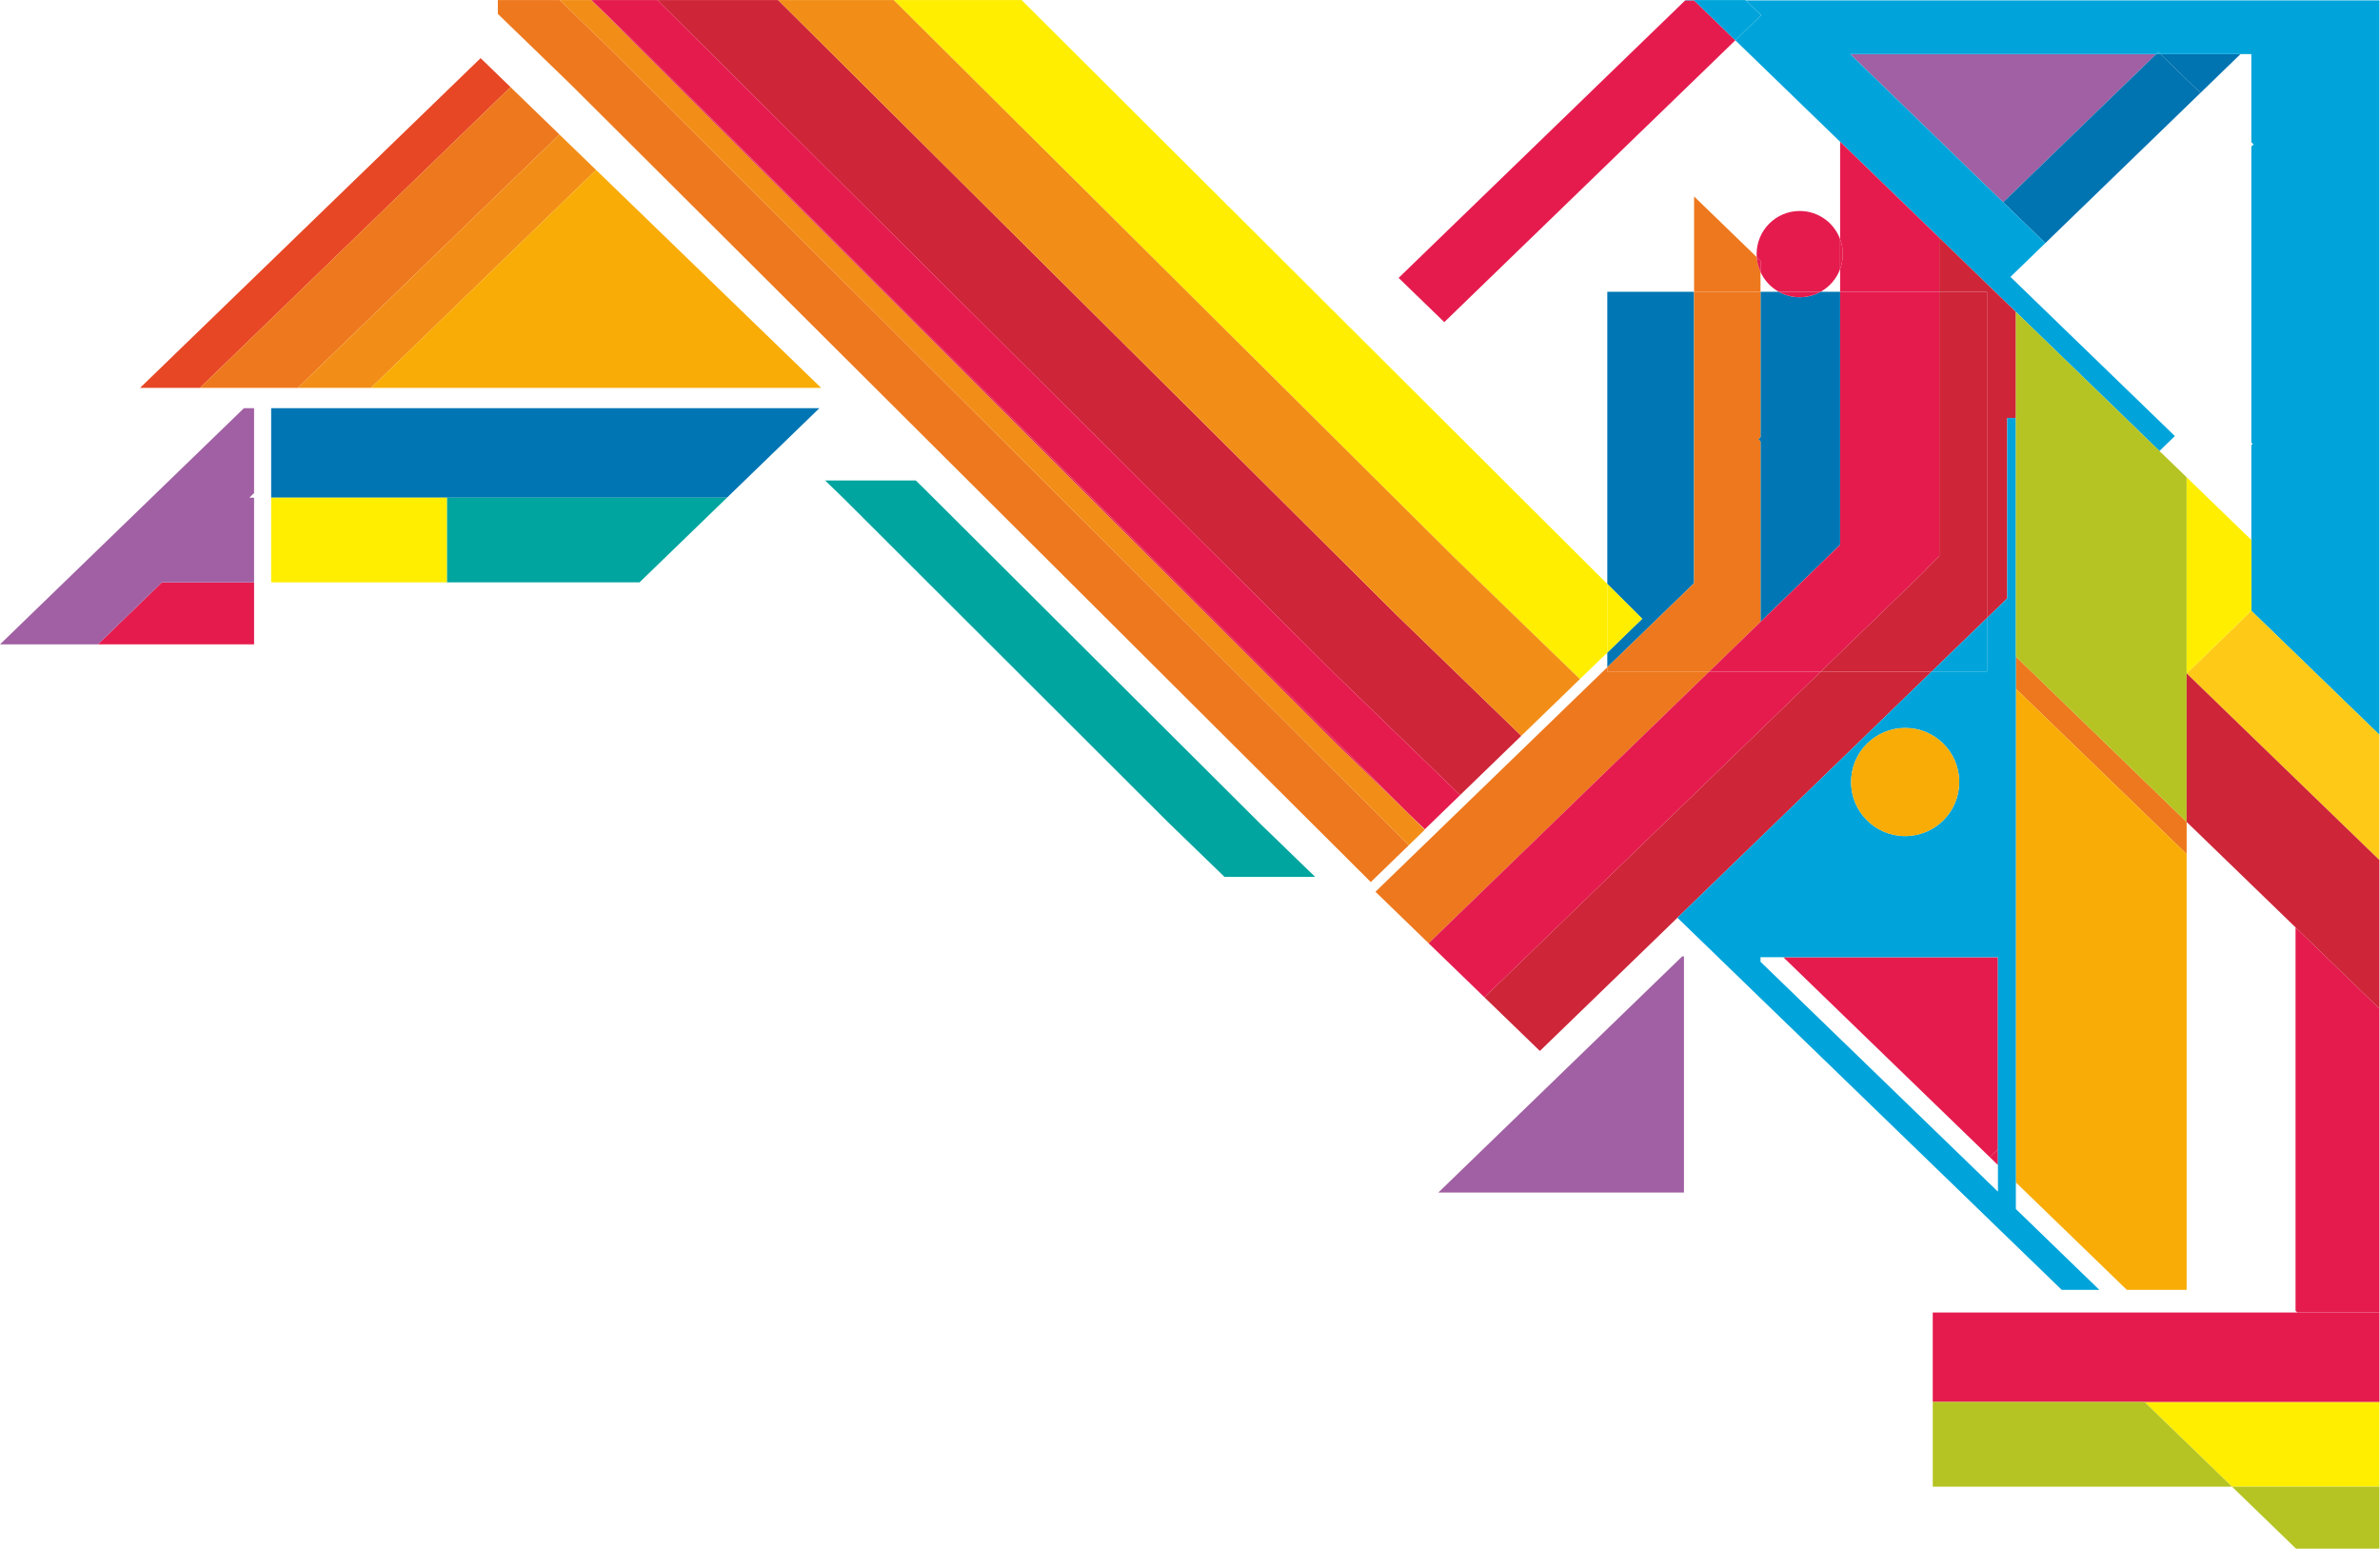 <?xml version="1.0" encoding="UTF-8" standalone="no"?>
<svg
   xmlns:dc="http://purl.org/dc/elements/1.1/"
   xmlns:cc="http://creativecommons.org/ns#"
   xmlns:rdf="http://www.w3.org/1999/02/22-rdf-syntax-ns#"
   xmlns:svg="http://www.w3.org/2000/svg"
   xmlns="http://www.w3.org/2000/svg"
   viewBox="0 0 818.399 532.504"
   height="532.504"
   width="818.399"
   xml:space="preserve"
   id="svg2"
   version="1.1"><defs
     id="defs6"><clipPath
       id="clipPath30"
       clipPathUnits="userSpaceOnUse"><path
         id="path28"
         d="M 0,399.378 H 613.799 V 0 H 0 Z" /></clipPath></defs><g
     transform="matrix(1.333,0,0,-1.333,0,532.504)"
     id="g10"><g
       transform="translate(326.405,185.735)"
       id="g12"><path
         id="path14"
         style="fill:#00a59f;fill-opacity:1;fill-rule:nonzero;stroke:none"
         d="m 0,0 -1.28,1.239 -87.143,86.871 -1.753,1.697 h -5.366 -0.609 -17.409 l 5.036,-4.876 83.294,-83.143 0.566,-0.549 14.13,-13.681 h 18.018 5.365 l -9.982,9.666 z" /></g><g
       transform="translate(493.165,248.961)"
       id="g16"><path
         id="path18"
         style="fill:#0077b4;fill-opacity:1;fill-rule:nonzero;stroke:none"
         d="M 0,0 -0.586,-0.567 3.699,3.581 0.001,0.001 Z" /></g><g
       transform="translate(498.306,226.252)"
       id="g20"><path
         id="path22"
         style="fill:#0077b4;fill-opacity:1;fill-rule:nonzero;stroke:none"
         d="M 0,0 V 0 L 8.571,8.299 Z" /></g><g
       id="g24"><g
         clip-path="url(#clipPath30)"
         id="g26"><g
           transform="translate(474.688,265.718)"
           id="g32"><path
             id="path34"
             style="fill:#0077b4;fill-opacity:1;fill-rule:nonzero;stroke:none"
             d="m 0,0 v 8.297 11.506 16.351 4.717 5.734 11.892 h -5.024 c -1.6,-0.891 -3.441,-1.403 -5.403,-1.403 -1.961,0 -3.802,0.512 -5.402,1.403 h -4.713 V 56.043 43.791 28.186 20.982 l -0.564,-0.546 0.564,-0.547 V -0.087 -26.649 L 0,-6.76 Z" /></g><g
           transform="translate(437.014,324.215)"
           id="g36"><path
             id="path38"
             style="fill:#0077b4;fill-opacity:1;fill-rule:nonzero;stroke:none"
             d="m 0,0 v -75.17 l -19.33,-18.72 -3.06,-2.97 v 3.79 l 9,8.72 -9,8.98 V 0 Z" /></g><g
           transform="translate(77.334,324.37)"
           id="g40"><path
             id="path42"
             style="fill:#e74725;fill-opacity:1;fill-rule:nonzero;stroke:none"
             d="m 0,0 18.875,18.275 28.724,27.812 2.513,2.434 4.251,4.117 -6.764,6.549 -0.954,0.924 L 42.393,55.995 11.156,25.749 -7.719,7.474 l -9.087,-8.799 -15.901,-15.396 -4.406,-4.266 -4.08,-3.95 h 4.08 4.406 6.952 l 8.949,8.665 z" /></g><g
           transform="translate(41.76,249.261)"
           id="g44"><path
             id="path46"
             style="fill:#e51b4e;fill-opacity:1;fill-rule:nonzero;stroke:none"
             d="m 0,0 -4.404,-4.264 -10.113,-9.793 -2.007,-1.942 h 4.013 14.888 5.339 16.067 V 0 h -4.882 z" /></g><g
           transform="translate(108.826,330.428)"
           id="g48"><path
             id="path50"
             style="fill:#ee781d;fill-opacity:1;fill-rule:nonzero;stroke:none"
             d="m 0,0 16.106,15.595 9.747,9.437 5.384,5.214 2,1.936 2.252,2.18 -2.252,2.18 -7.384,7.15 -2.982,2.887 -4.252,-4.116 -2.513,-2.434 -28.724,-27.812 -18.874,-18.275 -16.806,-16.272 -8.949,-8.666 h 8.949 16.286 l 13.137,12.721 z" /></g><g
           transform="translate(118.277,321.278)"
           id="g52"><path
             id="path54"
             style="fill:#f28e17;fill-opacity:1;fill-rule:nonzero;stroke:none"
             d="m 0,0 6.656,6.445 9.747,9.437 7.384,7.15 7.45,7.213 4.252,4.117 -9.451,9.151 -2.251,-2.18 -2,-1.937 L 16.403,34.183 6.656,24.745 -9.45,9.15 -28.325,-9.125 -41.462,-21.845 h 18.901 l 3.686,3.57 z" /></g><g
           transform="translate(39.086,271.106)"
           id="g56"><path
             id="path58"
             style="fill:#a060a3;fill-opacity:1;fill-rule:nonzero;stroke:none"
             d="m 0,0 -14.348,-13.893 -2.27,-2.198 -5.944,-5.754 -1.899,-1.84 -14.625,-14.16 h 22.468 2.768 l 2.006,1.943 10.114,9.792 4.404,4.265 h 18.901 4.882 V -17.118 0 h -1.221 l 1.221,1.182 v 21.894 h -2.624 z" /></g><g
           transform="translate(185.142,294.183)"
           id="g60"><path
             id="path62"
             style="fill:#0075b3;fill-opacity:1;fill-rule:nonzero;stroke:none"
             d="m 0,0 h -5.001 -12.756 -7.385 -9.746 -7.862 -35.337 -18.901 -2.305 -15.901 v -17.628 -5.448 h 13.274 2.627 14.712 14.712 34.981 9.746 1.309 4.915 1.161 13.699 6.451 l 8.219,7.958 L 26.226,0 h -6.451 z" /></g><g
           transform="translate(578.511,37.845)"
           id="g64"><path
             id="path66"
             style="fill:#ffee00;fill-opacity:1;fill-rule:nonzero;stroke:none"
             d="m 0,0 h -7.091 -9.706 -8.504 l 16.464,-15.941 6.098,-5.904 h 8.503 9.707 7.091 13.376 L 35.938,0 H 7.626 Z" /></g><g
           transform="translate(202.697,308.262)"
           id="g68"><path
             id="path70"
             style="fill:#f8ac05;fill-opacity:1;fill-rule:nonzero;stroke:none"
             d="m 0,0 -9.887,9.573 -39.044,37.805 -4.252,-4.117 -7.45,-7.214 -7.384,-7.15 -9.747,-9.437 -6.656,-6.445 -18.874,-18.275 -3.687,-3.57 h 7.373 21.844 9.747 6.159 1.225 31.739 19.775 6.451 3.284 8.503 l -5.893,5.707 z" /></g><g
           transform="translate(367.534,185.445)"
           id="g72"><path
             id="path74"
             style="fill:#f28e17;fill-opacity:1;fill-rule:nonzero;stroke:none"
             d="m 0,0 -4.12,-4 -205.99,205.36 -3.35,3.24 -9.73,9.42 h 8.15 l 3.7,-3.58 188.89,-188.58 3.22,-3.12 14.91,-14.43 z" /></g><g
           transform="translate(363.413,181.445)"
           id="g76"><path
             id="path78"
             style="fill:#ee781d;fill-opacity:1;fill-rule:nonzero;stroke:none"
             d="m 0,0 -9.8,-9.49 -205.99,205.35 -3.35,3.25 -10.28,9.95 -5.57,5.39 v 3.57 h 15.92 l 9.73,-9.42 3.35,-3.24 z" /></g><g
           transform="translate(392.443,209.675)"
           id="g80"><path
             id="path82"
             style="fill:#ce2538;fill-opacity:1;fill-rule:nonzero;stroke:none"
             d="m 0,0 -15.79,-15.29 -19.23,18.62 -3.23,3.13 -9.89,9.57 -174.71,173.76 h 31.13 l 159.38,-158.47 9.88,-9.57 3.23,-3.13 z" /></g><g
           transform="translate(414.624,248.845)"
           id="g84"><path
             id="path86"
             style="fill:#ffee00;fill-opacity:1;fill-rule:nonzero;stroke:none"
             d="m 0,0 v -17.7 l -7.07,-6.84 -19.23,18.62 -3.23,3.13 -9.88,9.57 -144.67,143.84 h 32.99 z" /></g><g
           transform="translate(414.62,248.847)"
           id="g88"><path
             id="path90"
             style="fill:#ffee00;fill-opacity:1;fill-rule:nonzero;stroke:none"
             d="m 0,0 v -17.699 l 9.006,8.72 z" /></g><g
           transform="translate(407.553,224.305)"
           id="g92"><path
             id="path94"
             style="fill:#f28e17;fill-opacity:1;fill-rule:nonzero;stroke:none"
             d="m 0,0 -15.11,-14.63 -19.23,18.62 -3.23,3.13 -9.88,9.57 -159.38,158.47 h 29.82 l 144.67,-143.84 9.88,-9.57 3.23,-3.13 z" /></g><g
           transform="translate(376.654,194.385)"
           id="g96"><path
             id="path98"
             style="fill:#e51b4e;fill-opacity:1;fill-rule:nonzero;stroke:none"
             d="m 0,0 -9.11,-8.82 -4.33,4.19 -201.66,201.04 -3.36,3.25 -5.6,5.42 h 17 l 174.71,-173.76 9.89,-9.57 3.23,-3.13 z" /></g><g
           transform="translate(363.214,189.755)"
           id="g100"><path
             id="path102"
             style="fill:#e51b4e;fill-opacity:1;fill-rule:nonzero;stroke:none"
             d="m 0,0 -14.91,14.43 -3.22,3.12 -188.89,188.58 -3.7,3.58 h 0.1 l 5.6,-5.42 3.36,-3.25 z" /></g><g
           transform="translate(447.654,389.085)"
           id="g104"><path
             id="path106"
             style="fill:#e51b4e;fill-opacity:1;fill-rule:nonzero;stroke:none"
             d="m 0,0 -12.32,-11.93 -3.54,-3.43 -4.86,-4.7 -4.25,-4.11 -2.56,-2.48 -15.9,-15.4 -4.41,-4.27 -8.37,-8.1 -18.87,-18.28 -11.78,11.41 18.88,18.28 20.14,19.5 4.41,4.27 6.68,6.47 4.25,4.12 4.86,4.7 0.11,0.11 3.43,3.32 11.18,10.82 h 2.28 l 9.75,-9.44 z" /></g><g
           transform="translate(454.144,329.325)"
           id="g108"><path
             id="path110"
             style="fill:#ee781d;fill-opacity:1;fill-rule:nonzero;stroke:none"
             d="m 0,0 v -5.11 h -17.13 v 24.58 l 9.75,-9.43 6.42,-6.22 C -0.87,2.47 -0.53,1.18 0,0" /></g><g
           transform="translate(399.768,186.416)"
           id="g112"><path
             id="path114"
             style="fill:#ee781d;fill-opacity:1;fill-rule:nonzero;stroke:none"
             d="m 0,0 4.252,4.117 4.853,4.699 3.545,3.433 18.978,18.375 5.62,5.441 3.895,3.772 h -26.29 v 1.107 L -1.067,25.53 -4.612,22.097 -9.465,17.398 -13.717,13.281 -27.156,0.268 l -15.902,-15.396 -1.896,-1.836 1.896,-1.836 11.821,-11.446 4.081,3.952 z" /></g><g
           transform="translate(440.911,226.252)"
           id="g116"><path
             id="path118"
             style="fill:#ee781d;fill-opacity:1;fill-rule:nonzero;stroke:none"
             d="m 0,0 5.852,5.666 7.384,7.15 v 26.563 19.976 l -0.564,0.546 0.564,0.546 v 7.204 15.605 12.252 2.455 H -3.895 V 84.239 75.942 66.669 43.86 22.792 L -23.232,4.069 -26.29,1.107 V 0 Z" /></g><g
           transform="translate(593.982,15.999)"
           id="g120"><path
             id="path122"
             style="fill:#b5c422;fill-opacity:1;fill-rule:nonzero;stroke:none"
             d="m 0,0 h -9.707 -8.503 l 16.524,-15.999 h 6.051 2.452 9.707 3.943 V -12.952 -2.104 0 L 7.091,0 Z" /></g><g
           transform="translate(541.649,371.424)"
           id="g124"><path
             id="path126"
             style="fill:#a060a3;fill-opacity:1;fill-rule:nonzero;stroke:none"
             d="M 0,0 14.571,14.109 H -8.986 -46.155 -64.379 l 27.697,-26.818 11.778,-11.404 9.112,8.822 z" /></g><g
           transform="translate(552.529,360.89)"
           id="g128"><path
             id="path130"
             style="fill:#0073b1;fill-opacity:1;fill-rule:nonzero;stroke:none"
             d="M 0,0 15.109,14.63 4.768,24.643 H 3.692 L -10.88,10.534 -26.672,-4.757 l -9.111,-8.822 10.879,-10.534 9.112,8.822 z" /></g><g
           transform="translate(577.979,385.532)"
           id="g132"><path
             id="path134"
             style="fill:#0073b1;fill-opacity:1;fill-rule:nonzero;stroke:none"
             d="m 0,0 h -20.682 l 10.341,-10.013 z" /></g><g
           transform="translate(614.453,399.245)"
           id="g136"><path
             id="path138"
             style="fill:#00a4da;fill-opacity:1;fill-rule:nonzero;stroke:none"
             d="m 0,0 v -189.93 l -33.69,32.62 v 42.73 l 0.34,0.33 -0.34,0.33 v 76.34 l 0.59,0.57 -0.59,0.58 v 22.72 h -23.47 l -0.53,0.52 -0.54,-0.52 h -78.95 l 27.69,-26.82 11.78,-11.4 10.88,-10.54 -9,-8.72 13.71,-13.28 14.41,-13.94 14.29,-13.84 -3.97,-3.85 -14.29,13.85 -14.41,13.94 -8.34,8.08 -5.37,5.2 -10.88,10.53 -3.5,3.39 -8.28,8.02 -17.31,16.75 -20.54,19.89 -6.49,6.29 6.66,6.45 -3.83,3.71 -0.23,0.22 H -0.53 l 0,-0.22 z" /></g><g
           transform="translate(476.887,385.904)"
           id="g140"><path
             id="path142"
             style="fill:#00a4da;fill-opacity:1;fill-rule:nonzero;stroke:none"
             d="m 0,0 0.384,-0.372 v 0 z" /></g><g
           transform="translate(454.313,395.535)"
           id="g144"><path
             id="path146"
             style="fill:#00a4da;fill-opacity:1;fill-rule:nonzero;stroke:none"
             d="m 0,0 -6.66,-6.45 -0.89,0.86 -9.61,9.3 -0.14,0.14 h -2.28 l 0.08,0.08 h 15.44 l 0.23,-0.22 z" /></g><g
           transform="translate(477.27,385.532)"
           id="g148"><path
             id="path150"
             style="fill:#00a4da;fill-opacity:1;fill-rule:nonzero;stroke:none"
             d="M 0,0 27.697,-26.817 Z" /></g><g
           transform="translate(556.759,386.054)"
           id="g152"><path
             id="path154"
             style="fill:#00a4da;fill-opacity:1;fill-rule:nonzero;stroke:none"
             d="M 0,0 -0.538,-0.521 H 0.538 Z" /></g><g
           transform="translate(418.42,176.589)"
           id="g156"><path
             id="path158"
             style="fill:#e51b4e;fill-opacity:1;fill-rule:nonzero;stroke:none"
             d="m 0,0 4.854,4.699 3.545,3.433 10.196,9.873 8.781,8.502 0.966,0.936 7.385,7.149 15.565,15.072 H 22.49 l -3.895,-3.772 -5.619,-5.441 -18.978,-18.375 -3.545,-3.433 -4.854,-4.7 -4.251,-4.116 -27.157,-26.294 -4.08,-3.952 4.08,-3.951 10.32,-9.992 31.237,30.245 z" /></g><g
           transform="translate(500.274,338.135)"
           id="g160"><path
             id="path162"
             style="fill:#e51b4e;fill-opacity:1;fill-rule:nonzero;stroke:none"
             d="m 0,0 v -13.92 h -25.59 v 5.88 c 0.45,1.2 0.7,2.49 0.7,3.84 0,1.35 -0.25,2.64 -0.7,3.84 V 24.77 L -8.28,8.02 Z" /></g><g
           transform="translate(493.165,248.961)"
           id="g164"><path
             id="path166"
             style="fill:#e51b4e;fill-opacity:1;fill-rule:nonzero;stroke:none"
             d="m 0,0 0.001,0.001 3.698,3.58 -0.054,0.052 3.46,3.449 v 21.058 6.626 3.826 22.737 9.579 4.346 H -18.477 V 63.362 57.628 52.91 36.559 25.053 16.757 9.997 l -20.542,-19.89 -7.384,-7.15 -5.852,-5.666 h 28.802 l 22.867,22.142 z" /></g><g
           transform="translate(474.688,362.91)"
           id="g168"><path
             id="path170"
             style="fill:#e51b4e;fill-opacity:1;fill-rule:nonzero;stroke:none"
             d="M 0,0 V 0 L 17.305,-16.756 Z" /></g><g
           transform="translate(500.27,338.14)"
           id="g172"><path
             id="path174"
             style="fill:#e51b4e;fill-opacity:1;fill-rule:nonzero;stroke:none"
             d="M 0,0 -8.277,8.014 Z" /></g><g
           transform="translate(437.571,167.445)"
           id="g176"><path
             id="path178"
             style="fill:#ce2538;fill-opacity:1;fill-rule:nonzero;stroke:none"
             d="m 0,0 3.545,3.433 5.647,5.467 7.384,7.15 5.947,5.758 38.212,36.999 H 32.141 L 16.576,43.736 9.192,36.586 8.226,35.651 l -8.781,-8.502 -10.197,-9.873 -3.545,-3.433 -4.854,-4.699 -4.251,-4.117 -31.237,-30.246 14.297,-13.843 31.237,30.246 4.252,4.117 4.298,4.162 z" /></g><g
           transform="translate(500.27,331.359)"
           id="g180"><path
             id="path182"
             style="fill:#ce2538;fill-opacity:1;fill-rule:nonzero;stroke:none"
             d="m 0,0 v -7.143 h 12.313 v -84.139 l 5.207,5.041 v 15.02 10.452 2.214 18.828 h 2.236 v 9.109 2.115 16.156 L 14.381,-7.143 3.502,3.391 0,6.781 Z" /></g><g
           transform="translate(511.161,238.699)"
           id="g184"><path
             id="path186"
             style="fill:#ce2538;fill-opacity:1;fill-rule:nonzero;stroke:none"
             d="M 0,0 1.422,1.377 V 85.516 H -10.891 V 81.17 71.591 48.854 45.028 38.402 17.344 l -3.46,-3.449 0.054,-0.052 -4.284,-4.148 -22.868,-22.142 h 28.594 l 8.571,8.299 z" /></g><g
           transform="translate(503.772,334.749)"
           id="g188"><path
             id="path190"
             style="fill:#ce2538;fill-opacity:1;fill-rule:nonzero;stroke:none"
             d="m 0,0 -3.502,3.391 v 0 z" /></g><g
           transform="translate(167.385,271.106)"
           id="g192"><path
             id="path194"
             style="fill:#00a59f;fill-opacity:1;fill-rule:nonzero;stroke:none"
             d="m 0,0 h -1.16 -4.915 -1.309 -9.747 -34.981 v -21.845 h 23.475 11.506 8.269 1.478 4.973 L 0,-19.511 9.495,-10.317 20.151,0 h -6.452 z" /></g><g
           transform="translate(100.561,271.106)"
           id="g196"><path
             id="path198"
             style="fill:#ffee00;fill-opacity:1;fill-rule:nonzero;stroke:none"
             d="m 0,0 h -14.712 -2.627 -13.274 v -12.853 -8.992 H -14.712 0 14.712 V 0 Z" /></g><g
           transform="translate(592.633,60.921)"
           id="g200"><path
             id="path202"
             style="fill:#e51b4e;fill-opacity:1;fill-rule:nonzero;stroke:none"
             d="m 0,0 h -18.657 -13.787 -5.511 -7.091 -9.707 -1.285 -7.218 -30.799 v -23.076 h 14.184 23.594 13.787 3.067 8.503 9.707 7.09 7.626 28.312 v 1.953 l 0,21.123 h -4.479 z" /></g><g
           transform="translate(553.21,37.845)"
           id="g204"><path
             id="path206"
             style="fill:#b5c422;fill-opacity:1;fill-rule:nonzero;stroke:none"
             d="m 0,0 h -3.067 -13.787 -23.594 -14.184 v -7.593 -6.141 -8.111 h 14.719 0.498 13.787 35.993 12.197 l -6.099,5.904 z" /></g><g
           transform="translate(418.339,137.668)"
           id="g208"><path
             id="path210"
             style="fill:#a060a3;fill-opacity:1;fill-rule:nonzero;stroke:none"
             d="m 0,0 -8.219,-7.958 -10.656,-10.317 -9.495,-9.194 -2.411,-2.334 -4.973,-4.816 -9.747,-9.437 -1.804,-1.747 h 1.804 9.747 7.384 19.531 18.395 5.198 1.308 v 1.266 4.479 10.255 8.111 6.14 7.594 23.076 h -0.448 z" /></g><g
           transform="translate(515.395,98.956)"
           id="g212"><path
             id="path214"
             style="fill:#e51b4e;fill-opacity:1;fill-rule:nonzero;stroke:none"
             d="M 0,0 V 4.075 L -2.104,2.038 Z" /></g><g
           transform="translate(564.075,225.774)"
           id="g216"><path
             id="path218"
             style="fill:#feca17;fill-opacity:1;fill-rule:nonzero;stroke:none"
             d="m 0,0 39.044,-37.804 9.887,-9.574 1.443,-1.397 v 2.794 19.147 10.376 L 16.688,16.158 Z" /></g><g
           transform="translate(534.842,215.77)"
           id="g220"><path
             id="path222"
             style="fill:#ee781d;fill-opacity:1;fill-rule:nonzero;stroke:none"
             d="m 0,0 -12.618,12.217 -2.198,2.129 V 10.089 6.05 l 10.532,-10.198 9.45,-9.151 24.067,-23.302 v 8.296 L 9.45,-9.15 Z" /></g><g
           transform="translate(511.161,238.699)"
           id="g224"><path
             id="path226"
             style="fill:#0077b4;fill-opacity:1;fill-rule:nonzero;stroke:none"
             d="m 0,0 v 0 l 1.422,1.377 v 0 z" /></g><g
           transform="translate(488.461,152.561)"
           id="g228"><path
             id="path230"
             style="fill:#e51b4e;fill-opacity:1;fill-rule:nonzero;stroke:none"
             d="m 0,0 h -18.901 -9.527 l 4.764,-4.612 9.45,-9.151 39.044,-37.804 2.104,2.038 v 32.675 L 26.934,0 H 9.527 Z" /></g><g
           transform="translate(530.558,211.622)"
           id="g232"><path
             id="path234"
             style="fill:#f8ac05;fill-opacity:1;fill-rule:nonzero;stroke:none"
             d="m 0,0 -10.532,10.198 v -20.396 -18.301 -51.9 -23.708 -13.042 l 3.153,-3.053 3.225,-3.123 14.292,-13.838 4.941,-4.784 3.004,-2.908 h 15.434 v 7.692 13.069 1.045 36.199 6.246 19.147 29.004 L 9.45,-9.151 Z" /></g><g
           transform="translate(515.394,92.095)"
           id="g236"><path
             id="path238"
             style="fill:#00a4da;fill-opacity:1;fill-rule:nonzero;stroke:none"
             d="m 0,0 -5.65,5.47 -39.04,37.8 -9.45,9.15 -7.11,6.88 v 1.17 H 0 Z m -23.93,119.61 c 7.7,0 13.95,-6.24 13.95,-13.95 0,-7.7 -6.25,-13.94 -13.95,-13.94 -7.7,0 -13.95,6.24 -13.95,13.94 0,7.71 6.25,13.95 13.95,13.95 M 18.21,-17.64 7.47,-7.23 4.63,-4.49 V 199.54 H 2.4 v -46.52 l -5.21,-5.04 v -13.82 h -14.28 l -31.1,-30.12 -13.06,-12.64 -7.38,-7.15 -5.65,-5.47 -3.54,-3.43 -0.56,-0.54 -4.3,-4.16 3.35,-3.24 0.95,-0.92 6.77,-6.55 2.98,-2.89 7.38,-7.15 2.25,-2.18 9.46,-9.15 39.04,-37.8 9.89,-9.58 3.22,-3.12 5.9,-5.71 7.94,-7.69 h 9.71 z" /></g><g
           transform="translate(506.877,234.551)"
           id="g240"><path
             id="path242"
             style="fill:#00a4da;fill-opacity:1;fill-rule:nonzero;stroke:none"
             d="M 0,0 -8.571,-8.299 H 5.706 V 5.525 L 4.284,4.148 Z" /></g><g
           transform="translate(454.147,183.495)"
           id="g244"><path
             id="path246"
             style="fill:#00a4da;fill-opacity:1;fill-rule:nonzero;stroke:none"
             d="M 0,0 13.055,12.64 5.947,5.758 Z" /></g><g
           transform="translate(511.161,238.699)"
           id="g248"><path
             id="path250"
             style="fill:#00a4da;fill-opacity:1;fill-rule:nonzero;stroke:none"
             d="M 0,0 V 0 L -4.284,-4.148 Z" /></g><g
           transform="translate(564.075,225.774)"
           id="g252"><path
             id="path254"
             style="fill:#b5c422;fill-opacity:1;fill-rule:nonzero;stroke:none"
             d="m 0,0 v 18.301 14.015 10.419 7.852 l -3.664,3.548 -3.345,3.238 -14.297,13.843 -14.4,13.944 -8.343,8.077 V 77.082 74.967 65.858 49.195 42.651 32.199 21.509 18.271 15.033 15.032 4.342 l 2.199,-2.129 12.617,-12.217 9.451,-9.15 L 0,-38.308 v 27.856 z" /></g><g
           transform="translate(593.224,159.242)"
           id="g256"><path
             id="path258"
             style="fill:#e51b4e;fill-opacity:1;fill-rule:nonzero;stroke:none"
             d="m 0,0 -1.059,1.025 v -2.05 -6.246 -37.245 -22.844 -13.35 -4.073 -7.692 -5.393 l 0.469,-0.453 h 17.336 4.479 v 4.337 1.509 7.692 25.649 13.35 16.936 5.909 2.388 l -18,17.428 z" /></g><g
           transform="translate(603.118,187.97)"
           id="g260"><path
             id="path262"
             style="fill:#ce2538;fill-opacity:1;fill-rule:nonzero;stroke:none"
             d="M 0,0 -10.953,10.606 -39.044,37.804 V 27.353 -0.504 l 19.262,-18.65 8.829,-8.549 1.058,-1.025 3.226,-3.123 17.999,-17.428 v 27.857 6.999 3.453 l -1.443,1.396 z" /></g><g
           transform="translate(568.129,272.435)"
           id="g264"><path
             id="path266"
             style="fill:#ffee00;fill-opacity:1;fill-rule:nonzero;stroke:none"
             d="M 0,0 -4.055,3.926 V -3.926 -14.345 -28.36 -46.661 l 16.688,16.158 v 18.27 l -0.015,0.016 z" /></g><g
           transform="translate(474.683,337.775)"
           id="g268"><path
             id="path270"
             style="fill:#e51b4e;fill-opacity:1;fill-rule:nonzero;stroke:none"
             d="m 0,0 v -7.68 c -0.92,-2.51 -2.71,-4.59 -5.02,-5.88 h -10.8 c -2.07,1.15 -3.73,2.95 -4.72,5.11 v 2.89 l -0.96,0.93 c -0.02,0.26 -0.04,0.52 -0.04,0.79 0,6.14 4.98,11.12 11.12,11.12 C -5.63,7.28 -1.56,4.25 0,0" /></g><g
           transform="translate(464.262,322.811)"
           id="g272"><path
             id="path274"
             style="fill:#e51b4e;fill-opacity:1;fill-rule:nonzero;stroke:none"
             d="M 0,0 C 1.962,0 3.802,0.512 5.403,1.404 H -5.402 C -3.802,0.512 -1.962,0 0,0" /></g><g
           transform="translate(454.147,332.212)"
           id="g276"><path
             id="path278"
             style="fill:#e51b4e;fill-opacity:1;fill-rule:nonzero;stroke:none"
             d="M 0,0 -0.968,0.937 C -0.873,-0.419 -0.538,-1.706 0,-2.884 Z" /></g><g
           transform="translate(475.384,333.934)"
           id="g280"><path
             id="path282"
             style="fill:#e51b4e;fill-opacity:1;fill-rule:nonzero;stroke:none"
             d="M 0,0 C 0,1.353 -0.254,2.643 -0.696,3.842 V -3.842 C -0.254,-2.643 0,-1.353 0,0" /></g><g
           transform="translate(491.464,183.811)"
           id="g284"><path
             id="path286"
             style="fill:#f8ac05;fill-opacity:1;fill-rule:nonzero;stroke:none"
             d="m 0,0 c 7.703,0 13.948,6.245 13.948,13.948 0,7.704 -6.245,13.948 -13.948,13.948 -7.703,0 -13.948,-6.244 -13.948,-13.948 C -13.948,6.245 -7.703,0 0,0" /></g></g></g></g></svg>